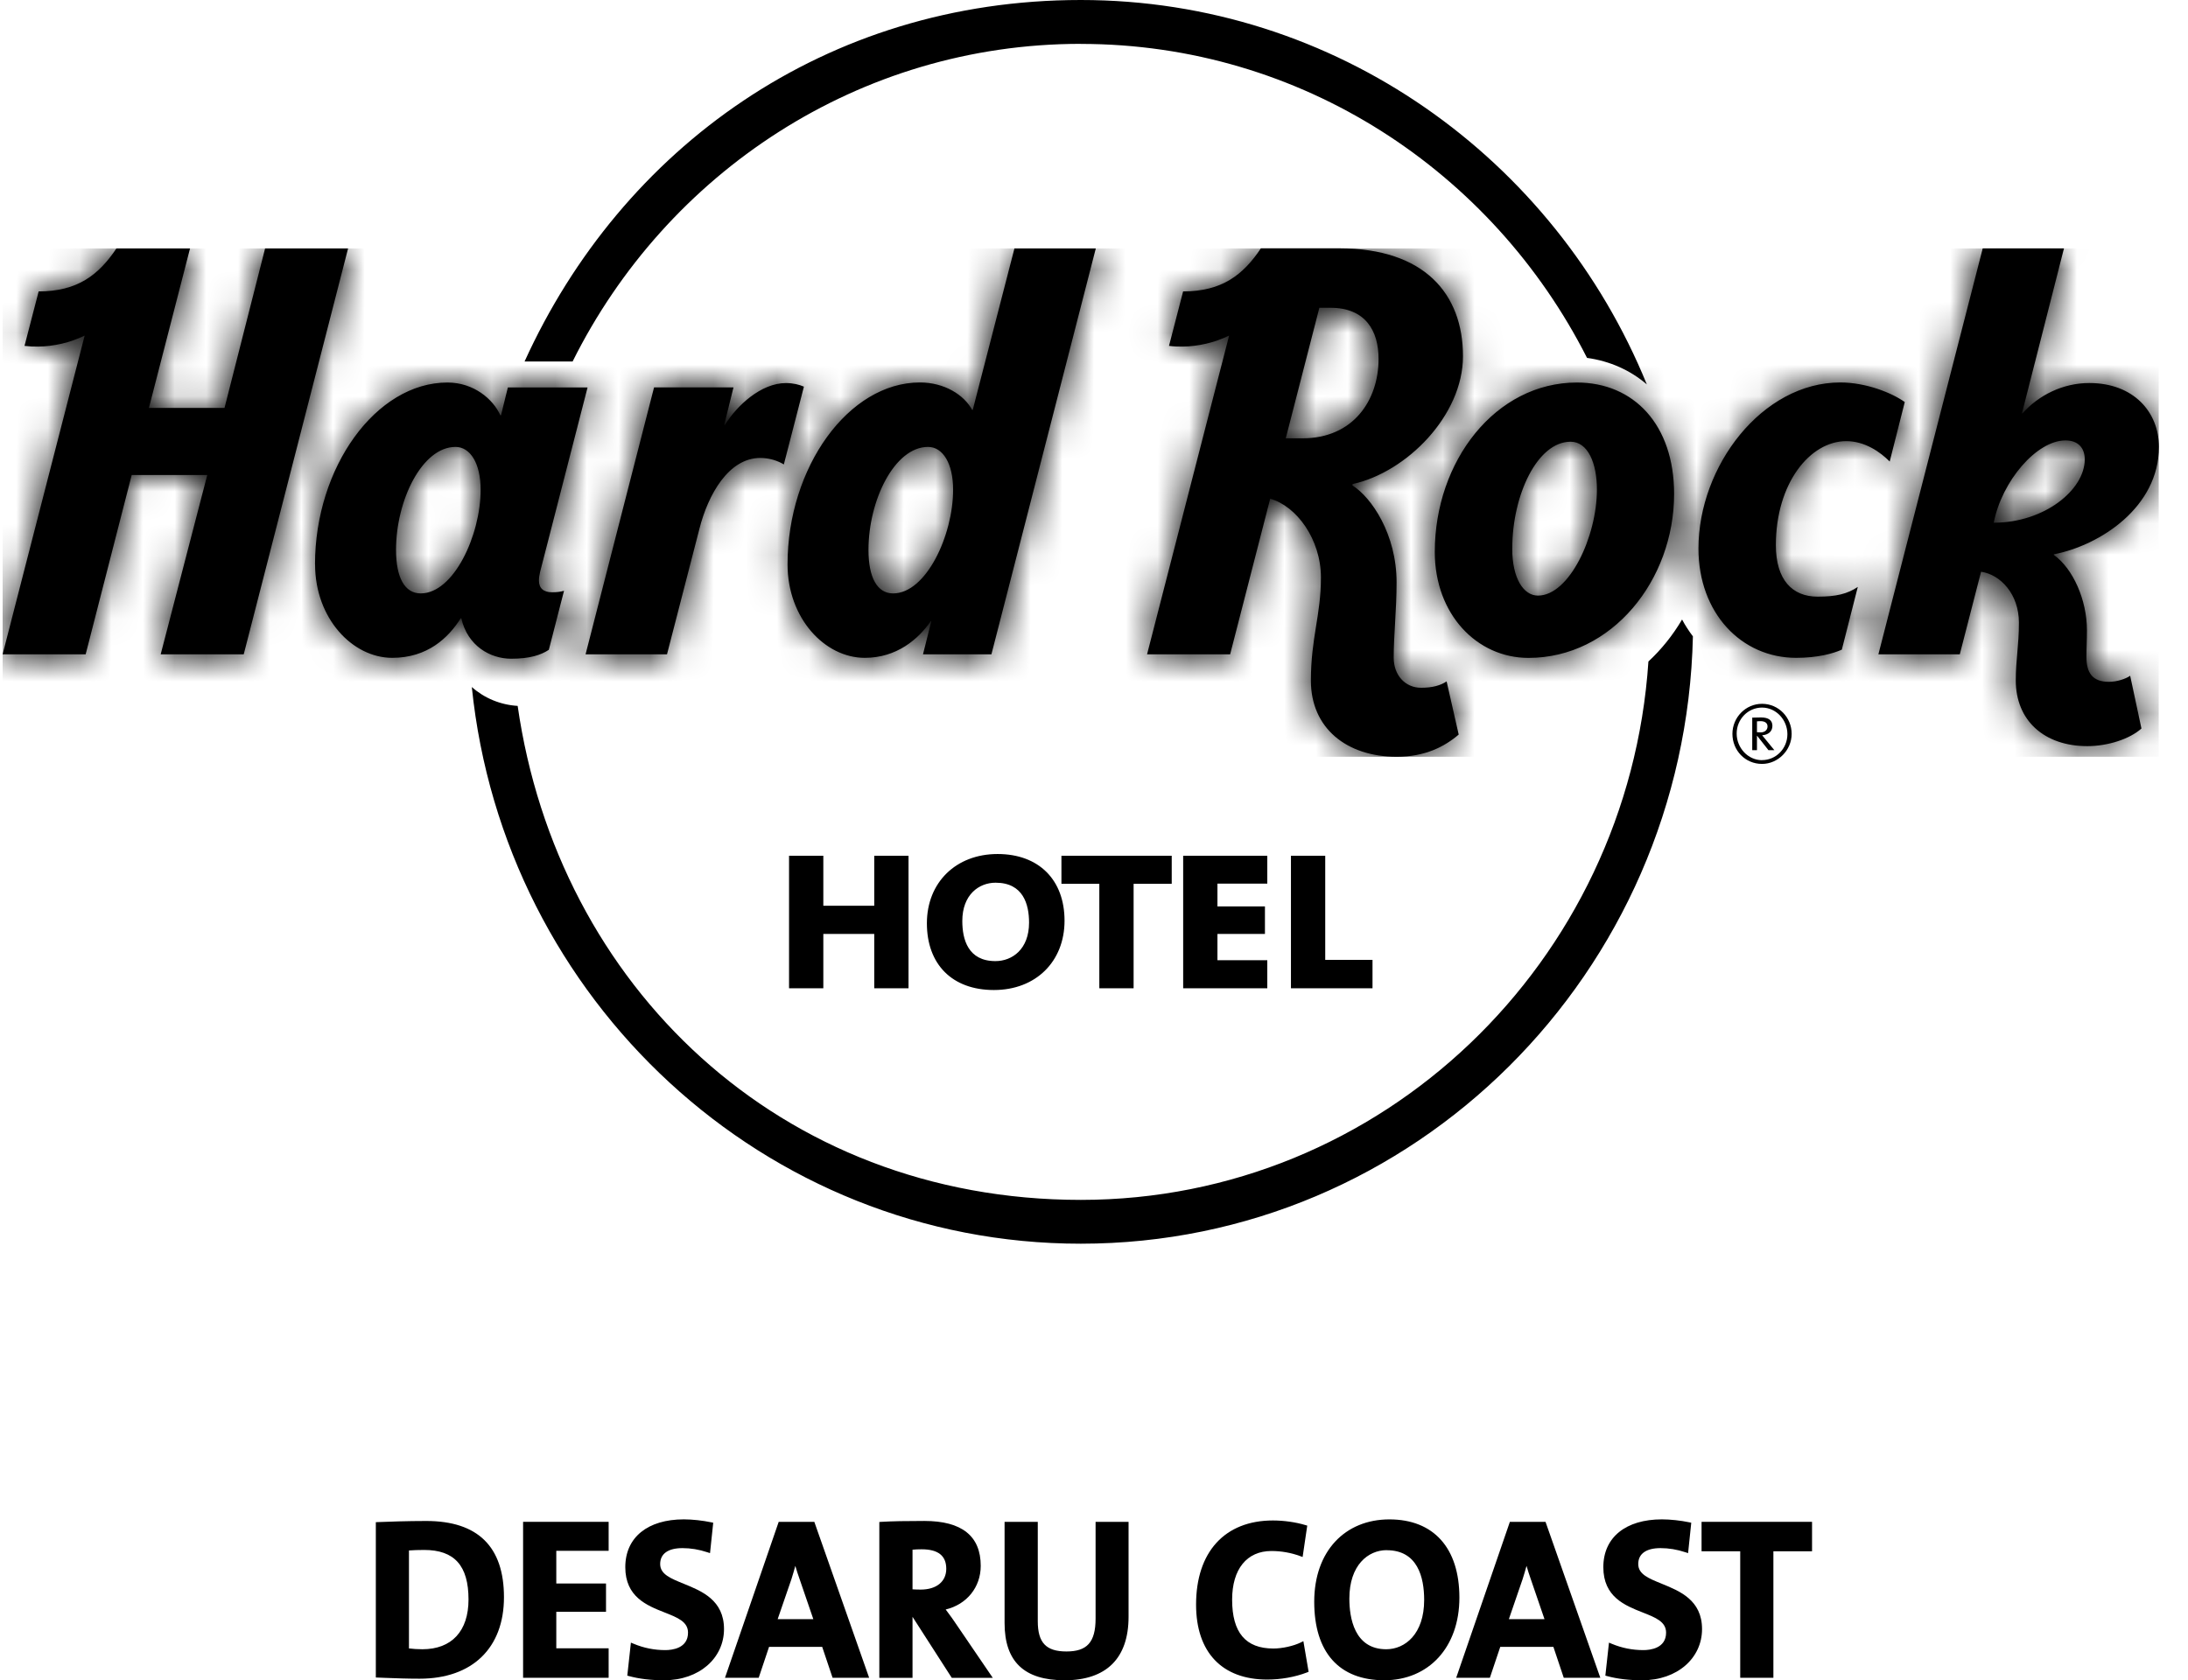 <svg width="69" height="53" viewBox="0 0 69 53" fill="none" xmlns="http://www.w3.org/2000/svg">
<g clip-path="url(#clip0_5111_1387)">
<path d="M51.984 20.865C51.352 30.35 43.582 37.848 34.083 37.848C24.583 37.848 17.588 31.078 16.325 22.266C15.781 22.233 15.273 22.021 14.879 21.671C15.889 31.537 24.101 39.23 34.083 39.23C44.596 39.23 53.148 30.694 53.387 20.073C53.261 19.905 53.145 19.729 53.045 19.541C52.75 20.043 52.391 20.487 51.984 20.865Z" fill="#1D1D1B" style="fill:#1D1D1B;fill:color(display-p3 0.114 0.114 0.106);fill-opacity:1;"/>
<path d="M34.083 1.385C41.041 1.385 47.069 5.408 50.048 11.289C50.767 11.389 51.411 11.676 51.934 12.126C49.035 5.008 42.133 0 34.083 0C26.033 0 19.602 4.671 16.543 11.402H18.058C21.016 5.46 27.078 1.383 34.082 1.383L34.083 1.385Z" fill="#1D1D1B" style="fill:#1D1D1B;fill:color(display-p3 0.114 0.114 0.106);fill-opacity:1;"/>
<path d="M22.862 13.403H22.839L23.131 12.22H20.626L18.466 20.64H21.034L22.059 16.671C22.332 15.598 22.979 14.445 23.976 14.445C24.263 14.445 24.534 14.535 24.719 14.65L25.352 12.196C25.204 12.132 25.012 12.083 24.786 12.083C23.999 12.083 23.233 12.797 22.862 13.403ZM12.489 17.346C12.489 15.774 13.314 14.097 14.365 14.097C14.829 14.097 15.157 14.613 15.157 15.448C15.157 16.88 14.31 18.718 13.267 18.718C12.765 18.718 12.489 18.222 12.489 17.345M9.936 17.802C9.936 19.506 11.116 20.75 12.37 20.75C13.478 20.75 14.138 20.124 14.53 19.501H14.547C14.745 20.376 15.463 20.778 16.121 20.778C16.712 20.778 17.059 20.66 17.308 20.497L17.787 18.635C17.681 18.666 17.561 18.682 17.41 18.682C17.131 18.682 16.997 18.547 16.996 18.312C16.996 18.231 17.01 18.139 17.034 18.033L18.529 12.222H16.016L15.799 13.099H15.779C15.551 12.592 14.942 12.066 14.11 12.066C11.855 12.066 9.934 14.745 9.934 17.803M47.69 17.302C47.69 15.616 48.48 13.933 49.53 13.933C50.068 13.933 50.36 14.594 50.36 15.441C50.36 16.926 49.488 18.787 48.5 18.787C48.047 18.787 47.689 18.248 47.689 17.302M45.247 17.411C45.247 19.372 46.572 20.752 48.201 20.752C50.838 20.752 52.794 18.294 52.794 15.58C52.794 13.396 51.523 12.066 49.73 12.066C47.16 12.066 45.247 14.544 45.247 17.411ZM53.562 17.3C53.562 19.336 54.912 20.75 56.644 20.75C57.324 20.75 57.801 20.616 58.083 20.492L58.587 18.513C58.257 18.734 57.905 18.82 57.319 18.82C56.522 18.82 56.003 18.291 56.003 17.196C56.003 15.249 57.075 13.915 58.223 13.915C58.812 13.915 59.298 14.259 59.593 14.558L60.068 12.682C59.678 12.401 58.859 12.064 58.035 12.064C55.57 12.064 53.562 14.704 53.562 17.3ZM8.36 7.836L7.08 12.868H4.696L5.993 7.836H3.672C3.112 8.672 2.446 9.192 1.219 9.192L0.773 10.91C0.915 10.928 1.059 10.935 1.204 10.932C1.685 10.928 2.214 10.809 2.67 10.585L0.082 20.64H2.701L4.153 14.983H6.536L5.067 20.64H7.686L10.977 7.836H8.36ZM27.388 17.346C27.388 15.774 28.212 14.097 29.267 14.097C29.73 14.097 30.057 14.613 30.057 15.448C30.057 16.88 29.21 18.718 28.165 18.718C27.665 18.718 27.388 18.222 27.388 17.345M31.991 7.836L30.676 12.93H30.659C30.4 12.456 29.786 12.064 29.01 12.064C26.758 12.064 24.836 14.743 24.836 17.802C24.836 19.506 26.014 20.75 27.27 20.75C28.277 20.75 28.962 20.163 29.353 19.592H29.37L29.107 20.64H31.265L34.557 7.836H31.991ZM41.607 9.708H41.954C43.062 9.708 43.474 10.432 43.474 11.323C43.474 12.623 42.678 13.826 41.076 13.826H40.547L41.607 9.708ZM39.761 7.836C39.202 8.672 38.536 9.192 37.31 9.192L36.865 10.91C37.005 10.928 37.151 10.935 37.294 10.932C37.777 10.928 38.303 10.809 38.761 10.585L36.173 20.64H38.793L40.056 15.732C40.887 15.962 41.656 17.009 41.656 18.215C41.656 19.42 41.34 20.111 41.34 21.471C41.34 22.962 42.461 23.871 44.048 23.871C44.941 23.871 45.558 23.55 46.001 23.17L45.62 21.493C45.434 21.618 45.178 21.694 44.814 21.694C44.323 21.694 43.951 21.309 43.951 20.742C43.951 20.032 44.042 19.23 44.042 18.371C44.042 16.846 43.249 15.689 42.65 15.312L42.654 15.269C44.361 14.895 46.136 13.104 46.136 11.236C46.136 9.268 44.917 7.833 42.236 7.833H39.76L39.761 7.836ZM65.136 13.892C65.521 13.892 65.744 14.113 65.744 14.491C65.744 15.453 64.47 16.488 62.874 16.488C63.128 15.179 64.223 13.892 65.137 13.892M62.526 7.836L59.236 20.64H61.803L62.474 18.034C63.087 18.123 63.668 18.741 63.668 19.64C63.668 20.361 63.569 20.801 63.569 21.463C63.569 22.726 64.465 23.535 65.826 23.535C66.472 23.535 67.163 23.311 67.532 22.979L67.176 21.315C67.038 21.416 66.747 21.507 66.506 21.507C65.994 21.507 65.797 21.232 65.797 20.72C65.797 20.439 65.813 20.214 65.813 19.883C65.813 18.917 65.371 17.934 64.769 17.503V17.485C66.24 17.199 68.083 15.99 68.083 14.095C68.083 13 67.285 12.082 65.888 12.082C65.054 12.082 64.292 12.464 63.778 13.04H63.763L65.089 7.834H62.529L62.526 7.836Z" fill="#1D1D1B" style="fill:#1D1D1B;fill:color(display-p3 0.114 0.114 0.106);fill-opacity:1;"/>
<mask id="mask0_5111_1387" style="mask-type:luminance" maskUnits="userSpaceOnUse" x="0" y="7" width="69" height="17">
<path d="M22.862 13.403H22.839L23.131 12.22H20.626L18.466 20.64H21.034L22.059 16.671C22.332 15.598 22.979 14.445 23.976 14.445C24.263 14.445 24.534 14.535 24.719 14.65L25.352 12.196C25.204 12.132 25.012 12.083 24.786 12.083C23.999 12.083 23.233 12.797 22.862 13.403ZM12.489 17.346C12.489 15.774 13.314 14.097 14.365 14.097C14.829 14.097 15.157 14.613 15.157 15.448C15.157 16.88 14.31 18.718 13.267 18.718C12.765 18.718 12.489 18.222 12.489 17.345M9.936 17.802C9.936 19.506 11.116 20.75 12.37 20.75C13.478 20.75 14.138 20.124 14.53 19.501H14.547C14.745 20.376 15.463 20.778 16.121 20.778C16.712 20.778 17.059 20.66 17.308 20.497L17.787 18.635C17.681 18.666 17.561 18.682 17.41 18.682C17.131 18.682 16.997 18.547 16.996 18.312C16.996 18.231 17.01 18.139 17.034 18.033L18.529 12.222H16.016L15.799 13.099H15.779C15.551 12.592 14.942 12.066 14.11 12.066C11.855 12.066 9.934 14.745 9.934 17.803M47.69 17.302C47.69 15.616 48.48 13.933 49.53 13.933C50.068 13.933 50.36 14.594 50.36 15.441C50.36 16.926 49.488 18.787 48.5 18.787C48.047 18.787 47.689 18.248 47.689 17.302M45.247 17.411C45.247 19.372 46.572 20.752 48.201 20.752C50.838 20.752 52.794 18.294 52.794 15.58C52.794 13.396 51.523 12.066 49.73 12.066C47.16 12.066 45.247 14.544 45.247 17.411ZM53.562 17.3C53.562 19.336 54.912 20.75 56.644 20.75C57.324 20.75 57.801 20.616 58.083 20.492L58.587 18.513C58.257 18.734 57.905 18.82 57.319 18.82C56.522 18.82 56.003 18.291 56.003 17.196C56.003 15.249 57.075 13.915 58.223 13.915C58.812 13.915 59.298 14.259 59.593 14.558L60.068 12.682C59.678 12.401 58.859 12.064 58.035 12.064C55.57 12.064 53.562 14.704 53.562 17.3ZM8.36 7.836L7.08 12.868H4.696L5.993 7.836H3.672C3.112 8.672 2.446 9.192 1.219 9.192L0.773 10.91C0.915 10.928 1.059 10.935 1.204 10.932C1.685 10.928 2.214 10.809 2.67 10.585L0.082 20.64H2.701L4.153 14.983H6.536L5.067 20.64H7.686L10.977 7.836H8.36ZM27.388 17.346C27.388 15.774 28.212 14.097 29.267 14.097C29.73 14.097 30.057 14.613 30.057 15.448C30.057 16.88 29.21 18.718 28.165 18.718C27.665 18.718 27.388 18.222 27.388 17.345M31.991 7.836L30.676 12.93H30.659C30.4 12.456 29.786 12.064 29.01 12.064C26.758 12.064 24.836 14.743 24.836 17.802C24.836 19.506 26.014 20.75 27.27 20.75C28.277 20.75 28.962 20.163 29.353 19.592H29.37L29.107 20.64H31.265L34.557 7.836H31.991ZM41.607 9.708H41.954C43.062 9.708 43.474 10.432 43.474 11.323C43.474 12.623 42.678 13.826 41.076 13.826H40.547L41.607 9.708ZM39.761 7.836C39.202 8.672 38.536 9.192 37.31 9.192L36.865 10.91C37.005 10.928 37.151 10.935 37.294 10.932C37.777 10.928 38.303 10.809 38.761 10.585L36.173 20.64H38.793L40.056 15.732C40.887 15.962 41.656 17.009 41.656 18.215C41.656 19.42 41.34 20.111 41.34 21.471C41.34 22.962 42.461 23.871 44.048 23.871C44.941 23.871 45.558 23.55 46.001 23.17L45.62 21.493C45.434 21.618 45.178 21.694 44.814 21.694C44.323 21.694 43.951 21.309 43.951 20.742C43.951 20.032 44.042 19.23 44.042 18.371C44.042 16.846 43.249 15.689 42.65 15.312L42.654 15.269C44.361 14.895 46.136 13.104 46.136 11.236C46.136 9.268 44.917 7.833 42.236 7.833H39.76L39.761 7.836ZM65.136 13.892C65.521 13.892 65.744 14.113 65.744 14.491C65.744 15.453 64.47 16.488 62.874 16.488C63.128 15.179 64.223 13.892 65.137 13.892M62.526 7.836L59.236 20.64H61.803L62.474 18.034C63.087 18.123 63.668 18.741 63.668 19.64C63.668 20.361 63.569 20.801 63.569 21.463C63.569 22.726 64.465 23.535 65.826 23.535C66.472 23.535 67.163 23.311 67.532 22.979L67.176 21.315C67.038 21.416 66.747 21.507 66.506 21.507C65.994 21.507 65.797 21.232 65.797 20.72C65.797 20.439 65.813 20.214 65.813 19.883C65.813 18.917 65.371 17.934 64.769 17.503V17.485C66.24 17.199 68.083 15.99 68.083 14.095C68.083 13 67.285 12.082 65.888 12.082C65.054 12.082 64.292 12.464 63.778 13.04H63.763L65.089 7.834H62.529L62.526 7.836Z" fill="white" style="fill:white;fill-opacity:1;"/>
</mask>
<g mask="url(#mask0_5111_1387)">
<path d="M68.082 7.836H0.082V23.871H68.082V7.836Z" fill="#1D1D1B" style="fill:#1D1D1B;fill:color(display-p3 0.114 0.114 0.106);fill-opacity:1;"/>
</g>
<path d="M55.66 23.301L55.57 23.192C55.756 23.182 55.894 23.077 55.894 22.896C55.894 22.716 55.767 22.63 55.533 22.63C55.416 22.63 55.32 22.636 55.258 22.636V23.662H55.407V23.209H55.412L55.769 23.662H55.955L55.66 23.302V23.301ZM55.407 23.097V22.753L55.515 22.747C55.653 22.747 55.74 22.802 55.74 22.914C55.74 23.026 55.654 23.102 55.52 23.102L55.407 23.096V23.097Z" fill="#1D1D1B" style="fill:#1D1D1B;fill:color(display-p3 0.114 0.114 0.106);fill-opacity:1;"/>
<path d="M55.567 22.2C55.052 22.2 54.633 22.627 54.633 23.148C54.633 23.668 55.032 24.096 55.567 24.096C56.072 24.096 56.501 23.662 56.501 23.148C56.501 22.633 56.093 22.2 55.567 22.2ZM55.567 23.978C55.123 23.978 54.767 23.589 54.767 23.138C54.767 22.686 55.123 22.319 55.567 22.319C56.011 22.319 56.367 22.706 56.367 23.158C56.367 23.609 56.01 23.976 55.567 23.976" fill="#1D1D1B" style="fill:#1D1D1B;fill:color(display-p3 0.114 0.114 0.106);fill-opacity:1;"/>
<path d="M27.57 28.57H25.964V26.993H24.883V31.173H25.964V29.459H27.57V31.173H28.651V26.993H27.57V28.57Z" fill="#1D1D1B" style="fill:#1D1D1B;fill:color(display-p3 0.114 0.114 0.106);fill-opacity:1;"/>
<path d="M31.459 26.938C30.146 26.938 29.23 27.836 29.23 29.123C29.23 30.41 30.019 31.228 31.343 31.228C32.666 31.228 33.571 30.329 33.571 29.042C33.571 27.755 32.763 26.938 31.459 26.938ZM31.396 27.843C32.27 27.843 32.452 28.529 32.452 29.102C32.452 29.942 31.92 30.316 31.391 30.316C30.527 30.316 30.347 29.629 30.347 29.052C30.347 28.218 30.874 27.843 31.396 27.843Z" fill="#1D1D1B" style="fill:#1D1D1B;fill:color(display-p3 0.114 0.114 0.106);fill-opacity:1;"/>
<path d="M33.473 27.878H34.668V31.173H35.749V27.878H36.951V26.993H33.473V27.878Z" fill="#1D1D1B" style="fill:#1D1D1B;fill:color(display-p3 0.114 0.114 0.106);fill-opacity:1;"/>
<path d="M37.312 31.173H39.965V30.288H38.393V29.459H39.891V28.591H38.393V27.872H39.965V26.993H37.312V31.173Z" fill="#1D1D1B" style="fill:#1D1D1B;fill:color(display-p3 0.114 0.114 0.106);fill-opacity:1;"/>
<path d="M41.792 30.277V26.993H40.711V31.173H43.283V30.277H41.792Z" fill="#1D1D1B" style="fill:#1D1D1B;fill:color(display-p3 0.114 0.114 0.106);fill-opacity:1;"/>
<path d="M13.231 52.879C12.743 52.879 12.318 52.858 11.922 52.843V48.082C12.292 48.067 12.862 48.046 13.44 48.046C14.896 48.046 15.822 48.704 15.822 50.381C15.822 52.058 14.764 52.878 13.231 52.878V52.879ZM13.377 48.817C13.168 48.817 12.973 48.824 12.826 48.839V52.058C12.952 52.079 13.14 52.094 13.32 52.094C14.205 52.094 14.846 51.585 14.846 50.453C14.846 49.426 14.449 48.819 13.377 48.819V48.817Z" fill="#1D1D1B" style="fill:#1D1D1B;fill:color(display-p3 0.114 0.114 0.106);fill-opacity:1;"/>
<path d="M13.232 52.951C12.838 52.951 12.492 52.938 12.158 52.925L11.852 52.913V48.014L11.919 48.011C12.241 47.998 12.842 47.976 13.441 47.976C15.068 47.976 15.893 48.785 15.893 50.382C15.893 51.979 14.898 52.951 13.232 52.951ZM11.993 52.775L12.163 52.782C12.496 52.794 12.842 52.807 13.233 52.807C14.812 52.807 15.753 51.9 15.753 50.382C15.753 48.864 14.997 48.119 13.442 48.119C12.886 48.119 12.327 48.139 11.994 48.152V52.776L11.993 52.775ZM13.322 52.165C13.143 52.165 12.948 52.151 12.815 52.13L12.756 52.119V48.774L12.82 48.768C12.963 48.754 13.161 48.747 13.377 48.747C14.413 48.747 14.916 49.304 14.916 50.452C14.916 51.54 14.335 52.165 13.32 52.165H13.322ZM12.897 51.996C13.019 52.012 13.174 52.022 13.32 52.022C14.245 52.022 14.775 51.45 14.775 50.452C14.775 49.386 14.331 48.89 13.377 48.89C13.196 48.89 13.03 48.896 12.897 48.906V51.998V51.996Z" fill="#1D1D1B" style="fill:#1D1D1B;fill:color(display-p3 0.114 0.114 0.106);fill-opacity:1;"/>
<path d="M16.566 52.851V48.075H19.123V48.846H17.472V50.02H19.04V50.77H17.472V52.064H19.123V52.85H16.566V52.851Z" fill="#1D1D1B" style="fill:#1D1D1B;fill:color(display-p3 0.114 0.114 0.106);fill-opacity:1;"/>
<path d="M19.194 52.922H16.496V48.003H19.194V48.917H17.543V49.948H19.111V50.841H17.543V51.992H19.194V52.921V52.922ZM16.639 52.779H19.054V52.137H17.403V50.699H18.971V50.093H17.403V48.776H19.054V48.148H16.639V52.78V52.779Z" fill="#1D1D1B" style="fill:#1D1D1B;fill:color(display-p3 0.114 0.114 0.106);fill-opacity:1;"/>
<path d="M20.949 52.929C20.531 52.929 20.175 52.886 19.862 52.801L19.959 51.917C20.266 52.044 20.607 52.122 20.984 52.122C21.409 52.122 21.771 51.946 21.771 51.5C21.771 50.587 19.793 51.004 19.793 49.434C19.793 48.586 20.434 47.998 21.57 47.998C21.828 47.998 22.155 48.034 22.419 48.09L22.336 48.897C22.078 48.812 21.807 48.762 21.527 48.762C20.998 48.762 20.754 48.996 20.754 49.335C20.754 50.191 22.768 49.873 22.768 51.388C22.768 52.272 22.037 52.93 20.95 52.93L20.949 52.929Z" fill="#1D1D1B" style="fill:#1D1D1B;fill:color(display-p3 0.114 0.114 0.106);fill-opacity:1;"/>
<path d="M20.946 53C20.524 53 20.163 52.957 19.841 52.87L19.782 52.854L19.896 51.813L19.983 51.849C20.302 51.983 20.637 52.049 20.98 52.049C21.196 52.049 21.697 51.994 21.697 51.498C21.697 51.153 21.368 51.022 20.952 50.859C20.403 50.642 19.719 50.373 19.719 49.433C19.719 48.492 20.426 47.925 21.566 47.925C21.83 47.925 22.16 47.961 22.43 48.018L22.492 48.031L22.391 48.99L22.308 48.963C22.044 48.875 21.78 48.832 21.522 48.832C21.069 48.832 20.819 49.01 20.819 49.334C20.819 49.658 21.15 49.788 21.569 49.959C22.132 50.188 22.832 50.473 22.832 51.386C22.832 52.299 22.055 53 20.944 53H20.946ZM19.936 52.748C20.231 52.821 20.563 52.857 20.946 52.857C21.975 52.857 22.693 52.252 22.693 51.386C22.693 50.571 22.07 50.317 21.519 50.092C21.087 49.916 20.681 49.751 20.681 49.334C20.681 48.917 20.989 48.689 21.525 48.689C21.77 48.689 22.022 48.726 22.271 48.801L22.339 48.145C22.091 48.097 21.8 48.068 21.566 48.068C20.513 48.068 19.86 48.591 19.86 49.433C19.86 50.274 20.467 50.515 21.003 50.726C21.432 50.895 21.838 51.055 21.838 51.498C21.838 51.941 21.518 52.192 20.98 52.192C20.65 52.192 20.327 52.133 20.017 52.016L19.936 52.745V52.748Z" fill="#1D1D1B" style="fill:#1D1D1B;fill:color(display-p3 0.114 0.114 0.106);fill-opacity:1;"/>
<path d="M26.305 52.851L25.978 51.875H24.201L23.874 52.851H22.961L24.605 48.075H25.629L27.309 52.851H26.305ZM25.281 49.787C25.198 49.553 25.134 49.334 25.086 49.129H25.079C25.023 49.334 24.968 49.553 24.891 49.787L24.424 51.145H25.748L25.281 49.787Z" fill="#1D1D1B" style="fill:#1D1D1B;fill:color(display-p3 0.114 0.114 0.106);fill-opacity:1;"/>
<path d="M27.409 52.922H26.256L25.928 51.946H24.253L23.926 52.922H22.863L24.557 48.003H25.68L27.409 52.922ZM26.356 52.779H27.208L25.58 48.146H24.655L23.061 52.779H23.823L24.15 51.803H26.027L26.354 52.779H26.356ZM25.848 51.217H24.325L24.825 49.763C24.885 49.577 24.933 49.398 24.98 49.226L25.025 49.056H25.141L25.154 49.111C25.207 49.334 25.269 49.548 25.347 49.762L25.846 51.217H25.848ZM24.524 51.073H25.649L25.216 49.81C25.166 49.671 25.122 49.534 25.081 49.392C25.045 49.525 25.005 49.664 24.959 49.809L24.524 51.073Z" fill="#1D1D1B" style="fill:#1D1D1B;fill:color(display-p3 0.114 0.114 0.106);fill-opacity:1;"/>
<path d="M30.05 52.85L28.783 50.877H28.707V52.85H27.801V48.075C28.171 48.053 28.609 48.046 29.153 48.046C30.191 48.046 30.859 48.414 30.859 49.39C30.859 50.099 30.358 50.607 29.703 50.721C29.828 50.897 29.967 51.075 30.078 51.244L31.172 52.85H30.05ZM29.061 48.795C28.928 48.795 28.796 48.803 28.705 48.817V50.197C28.767 50.205 28.893 50.212 29.033 50.212C29.576 50.212 29.91 49.929 29.91 49.484C29.91 49.038 29.632 48.797 29.061 48.797V48.795Z" fill="#1D1D1B" style="fill:#1D1D1B;fill:color(display-p3 0.114 0.114 0.106);fill-opacity:1;"/>
<path d="M31.308 52.923H30.014L28.777 50.999V52.923H27.73V48.008L27.797 48.003C28.137 47.983 28.556 47.975 29.151 47.975C30.331 47.975 30.928 48.45 30.928 49.391C30.928 50.066 30.489 50.608 29.823 50.768C29.85 50.806 29.878 50.843 29.906 50.88C29.985 50.987 30.067 51.098 30.136 51.204L31.306 52.921L31.308 52.923ZM30.09 52.779H31.038L30.021 51.286C29.953 51.181 29.875 51.078 29.795 50.968C29.744 50.9 29.695 50.831 29.645 50.763L29.579 50.669L29.691 50.651C30.347 50.538 30.788 50.032 30.788 49.391C30.788 48.535 30.253 48.118 29.153 48.118C28.597 48.118 28.198 48.125 27.872 48.142V52.779H28.636V50.806H28.821L30.088 52.779H30.09ZM29.034 50.284C28.893 50.284 28.765 50.277 28.7 50.269L28.636 50.262V48.757L28.696 48.747C28.785 48.733 28.919 48.726 29.061 48.726C29.672 48.726 29.981 48.981 29.981 49.484C29.981 49.987 29.609 50.284 29.033 50.284H29.034ZM28.777 50.132C28.844 50.136 28.936 50.14 29.034 50.14C29.532 50.14 29.841 49.888 29.841 49.484C29.841 49.08 29.595 48.869 29.063 48.869C28.955 48.869 28.857 48.873 28.777 48.882V50.133V50.132Z" fill="#1D1D1B" style="fill:#1D1D1B;fill:color(display-p3 0.114 0.114 0.106);fill-opacity:1;"/>
<path d="M33.568 52.929C32.084 52.929 31.75 52.107 31.75 51.196V48.075H32.656V51.138C32.656 51.74 32.851 52.165 33.631 52.165C34.328 52.165 34.62 51.868 34.62 51.054V48.075H35.519V50.998C35.519 52.299 34.808 52.93 33.569 52.93L33.568 52.929Z" fill="#1D1D1B" style="fill:#1D1D1B;fill:color(display-p3 0.114 0.114 0.106);fill-opacity:1;"/>
<path d="M33.568 53C32.296 53 31.68 52.409 31.68 51.195V48.003H32.727V51.138C32.727 51.816 32.989 52.092 33.631 52.092C34.273 52.092 34.55 51.811 34.55 51.053V48.003H35.59V50.997C35.59 52.307 34.891 53.001 33.569 53.001L33.568 53ZM31.819 48.146V51.195C31.819 51.909 32 52.856 33.566 52.856C34.795 52.856 35.446 52.213 35.446 50.996V48.145H34.688V51.052C34.688 51.892 34.381 52.234 33.628 52.234C32.701 52.234 32.583 51.648 32.583 51.136V48.145H31.818L31.819 48.146Z" fill="#1D1D1B" style="fill:#1D1D1B;fill:color(display-p3 0.114 0.114 0.106);fill-opacity:1;"/>
<path d="M39.962 52.907C38.318 52.907 37.789 51.803 37.789 50.615C37.789 49.102 38.569 48.032 40.143 48.032C40.477 48.032 40.84 48.081 41.146 48.174L41.02 49.016C40.736 48.909 40.415 48.852 40.093 48.852C39.216 48.852 38.784 49.524 38.784 50.459C38.784 51.492 39.209 52.071 40.156 52.071C40.441 52.071 40.803 51.994 41.047 51.874L41.187 52.688C40.839 52.822 40.4 52.907 39.961 52.907H39.962Z" fill="#1D1D1B" style="fill:#1D1D1B;fill:color(display-p3 0.114 0.114 0.106);fill-opacity:1;"/>
<path d="M39.962 52.978C38.537 52.978 37.719 52.117 37.719 50.614C37.719 48.953 38.625 47.96 40.143 47.96C40.487 47.96 40.86 48.013 41.166 48.105L41.225 48.122L41.079 49.112L40.997 49.082C40.719 48.979 40.406 48.923 40.095 48.923C39.319 48.923 38.856 49.496 38.856 50.458C38.856 51.496 39.282 51.999 40.157 51.999C40.437 51.999 40.791 51.92 41.018 51.809L41.103 51.767L41.268 52.733L41.213 52.755C40.839 52.899 40.394 52.978 39.961 52.978H39.962ZM40.143 48.103C38.714 48.103 37.86 49.042 37.86 50.614C37.86 51.444 38.134 52.835 39.962 52.835C40.352 52.835 40.765 52.765 41.108 52.64L40.994 51.976C40.75 52.078 40.427 52.142 40.156 52.142C39.199 52.142 38.714 51.575 38.714 50.458C38.714 49.408 39.23 48.78 40.094 48.78C40.391 48.78 40.691 48.827 40.963 48.919L41.066 48.225C40.785 48.148 40.452 48.103 40.142 48.103H40.143Z" fill="#1D1D1B" style="fill:#1D1D1B;fill:color(display-p3 0.114 0.114 0.106);fill-opacity:1;"/>
<path d="M43.654 52.929C42.218 52.929 41.516 52.001 41.516 50.524C41.516 48.946 42.554 47.998 43.814 47.998C45.074 47.998 45.952 48.762 45.952 50.396C45.952 52.03 44.928 52.929 43.654 52.929ZM43.73 48.825C43.082 48.825 42.482 49.348 42.482 50.425C42.482 51.437 42.872 52.095 43.715 52.095C44.328 52.095 44.983 51.613 44.983 50.468C44.983 49.407 44.537 48.827 43.73 48.827V48.825Z" fill="#1D1D1B" style="fill:#1D1D1B;fill:color(display-p3 0.114 0.114 0.106);fill-opacity:1;"/>
<path d="M43.654 53C42.23 53 41.445 52.12 41.445 50.523C41.445 48.926 42.419 47.926 43.815 47.926C45.21 47.926 46.023 48.826 46.023 50.395C46.023 51.965 45.049 53 43.654 53ZM43.813 48.069C42.501 48.069 41.585 49.078 41.585 50.523C41.585 51.968 42.319 52.857 43.652 52.857C44.986 52.857 45.88 51.845 45.88 50.395C45.88 48.946 45.127 48.069 43.813 48.069ZM43.716 52.166C42.875 52.166 42.412 51.548 42.412 50.424C42.412 49.3 43.074 48.753 43.73 48.753C44.584 48.753 45.053 49.362 45.053 50.466C45.053 51.64 44.382 52.164 43.716 52.164V52.166ZM43.73 48.896C43.144 48.896 42.553 49.368 42.553 50.424C42.553 51.02 42.704 52.022 43.716 52.022C44.311 52.022 44.912 51.541 44.912 50.467C44.912 49.751 44.706 48.898 43.73 48.898V48.896Z" fill="#1D1D1B" style="fill:#1D1D1B;fill:color(display-p3 0.114 0.114 0.106);fill-opacity:1;"/>
<path d="M49.364 52.851L49.036 51.875H47.26L46.932 52.851H46.02L47.663 48.075H48.688L50.367 52.851H49.364ZM48.341 49.787C48.258 49.553 48.194 49.334 48.146 49.129H48.139C48.083 49.334 48.028 49.553 47.951 49.787L47.484 51.145H48.808L48.341 49.787Z" fill="#1D1D1B" style="fill:#1D1D1B;fill:color(display-p3 0.114 0.114 0.106);fill-opacity:1;"/>
<path d="M50.467 52.922H49.314L48.987 51.946H47.312L46.984 52.922H45.922L47.615 48.003H48.739L50.467 52.922ZM49.414 52.779H50.267L48.638 48.146H47.714L46.119 52.779H46.881L47.209 51.803H49.086L49.413 52.779H49.414ZM48.906 51.217H47.384L47.883 49.763C47.944 49.577 47.992 49.398 48.038 49.226L48.084 49.056H48.199L48.212 49.111C48.266 49.334 48.328 49.548 48.405 49.762L48.905 51.217H48.906ZM47.583 51.073H48.707L48.274 49.81C48.225 49.671 48.181 49.534 48.14 49.392C48.103 49.525 48.064 49.664 48.017 49.809L47.583 51.073Z" fill="#1D1D1B" style="fill:#1D1D1B;fill:color(display-p3 0.114 0.114 0.106);fill-opacity:1;"/>
<path d="M51.788 52.929C51.371 52.929 51.015 52.886 50.702 52.801L50.799 51.917C51.105 52.044 51.447 52.122 51.824 52.122C52.248 52.122 52.611 51.946 52.611 51.5C52.611 50.587 50.633 51.004 50.633 49.434C50.633 48.586 51.273 47.998 52.409 47.998C52.668 47.998 52.995 48.034 53.259 48.09L53.176 48.897C52.917 48.812 52.647 48.762 52.367 48.762C51.838 48.762 51.594 48.996 51.594 49.335C51.594 50.191 53.607 49.873 53.607 51.388C53.607 52.272 52.877 52.93 51.79 52.93L51.788 52.929Z" fill="#1D1D1B" style="fill:#1D1D1B;fill:color(display-p3 0.114 0.114 0.106);fill-opacity:1;"/>
<path d="M51.79 53C51.368 53 51.007 52.957 50.685 52.87L50.626 52.854L50.74 51.813L50.826 51.849C51.145 51.983 51.481 52.049 51.824 52.049C52.04 52.049 52.541 51.994 52.541 51.498C52.541 51.153 52.212 51.022 51.796 50.859C51.247 50.642 50.562 50.373 50.562 49.433C50.562 48.492 51.27 47.925 52.41 47.925C52.673 47.925 53.004 47.961 53.273 48.018L53.335 48.031L53.235 48.99L53.152 48.963C52.888 48.875 52.624 48.832 52.366 48.832C51.913 48.832 51.663 49.01 51.663 49.334C51.663 49.658 51.993 49.788 52.413 49.959C52.975 50.188 53.675 50.473 53.675 51.386C53.675 52.299 52.899 53 51.787 53H51.79ZM50.781 52.748C51.076 52.821 51.408 52.857 51.792 52.857C52.82 52.857 53.538 52.252 53.538 51.386C53.538 50.571 52.915 50.317 52.364 50.092C51.933 49.916 51.526 49.751 51.526 49.334C51.526 48.917 51.834 48.689 52.37 48.689C52.616 48.689 52.867 48.726 53.117 48.801L53.184 48.145C52.936 48.097 52.645 48.068 52.411 48.068C51.358 48.068 50.705 48.591 50.705 49.433C50.705 50.274 51.312 50.515 51.848 50.726C52.277 50.895 52.683 51.055 52.683 51.498C52.683 51.941 52.363 52.192 51.825 52.192C51.495 52.192 51.172 52.133 50.862 52.016L50.781 52.745V52.748Z" fill="#1D1D1B" style="fill:#1D1D1B;fill:color(display-p3 0.114 0.114 0.106);fill-opacity:1;"/>
<path d="M55.859 48.861V52.851H54.954V48.861H53.734V48.075H57.077V48.861H55.858H55.859Z" fill="#1D1D1B" style="fill:#1D1D1B;fill:color(display-p3 0.114 0.114 0.106);fill-opacity:1;"/>
<path d="M55.926 52.922H54.879V48.932H53.66V48.003H57.144V48.932H55.925V52.922H55.926ZM55.02 52.779H55.785V48.788H57.005V48.146H53.803V48.788H55.022V52.779H55.02Z" fill="#1D1D1B" style="fill:#1D1D1B;fill:color(display-p3 0.114 0.114 0.106);fill-opacity:1;"/>
</g>
<defs>
<clipPath id="clip0_5111_1387">
<rect width="68" height="53" fill="white" style="fill:white;fill-opacity:1;" transform="translate(0.082)"/>
</clipPath>
</defs>
</svg>
